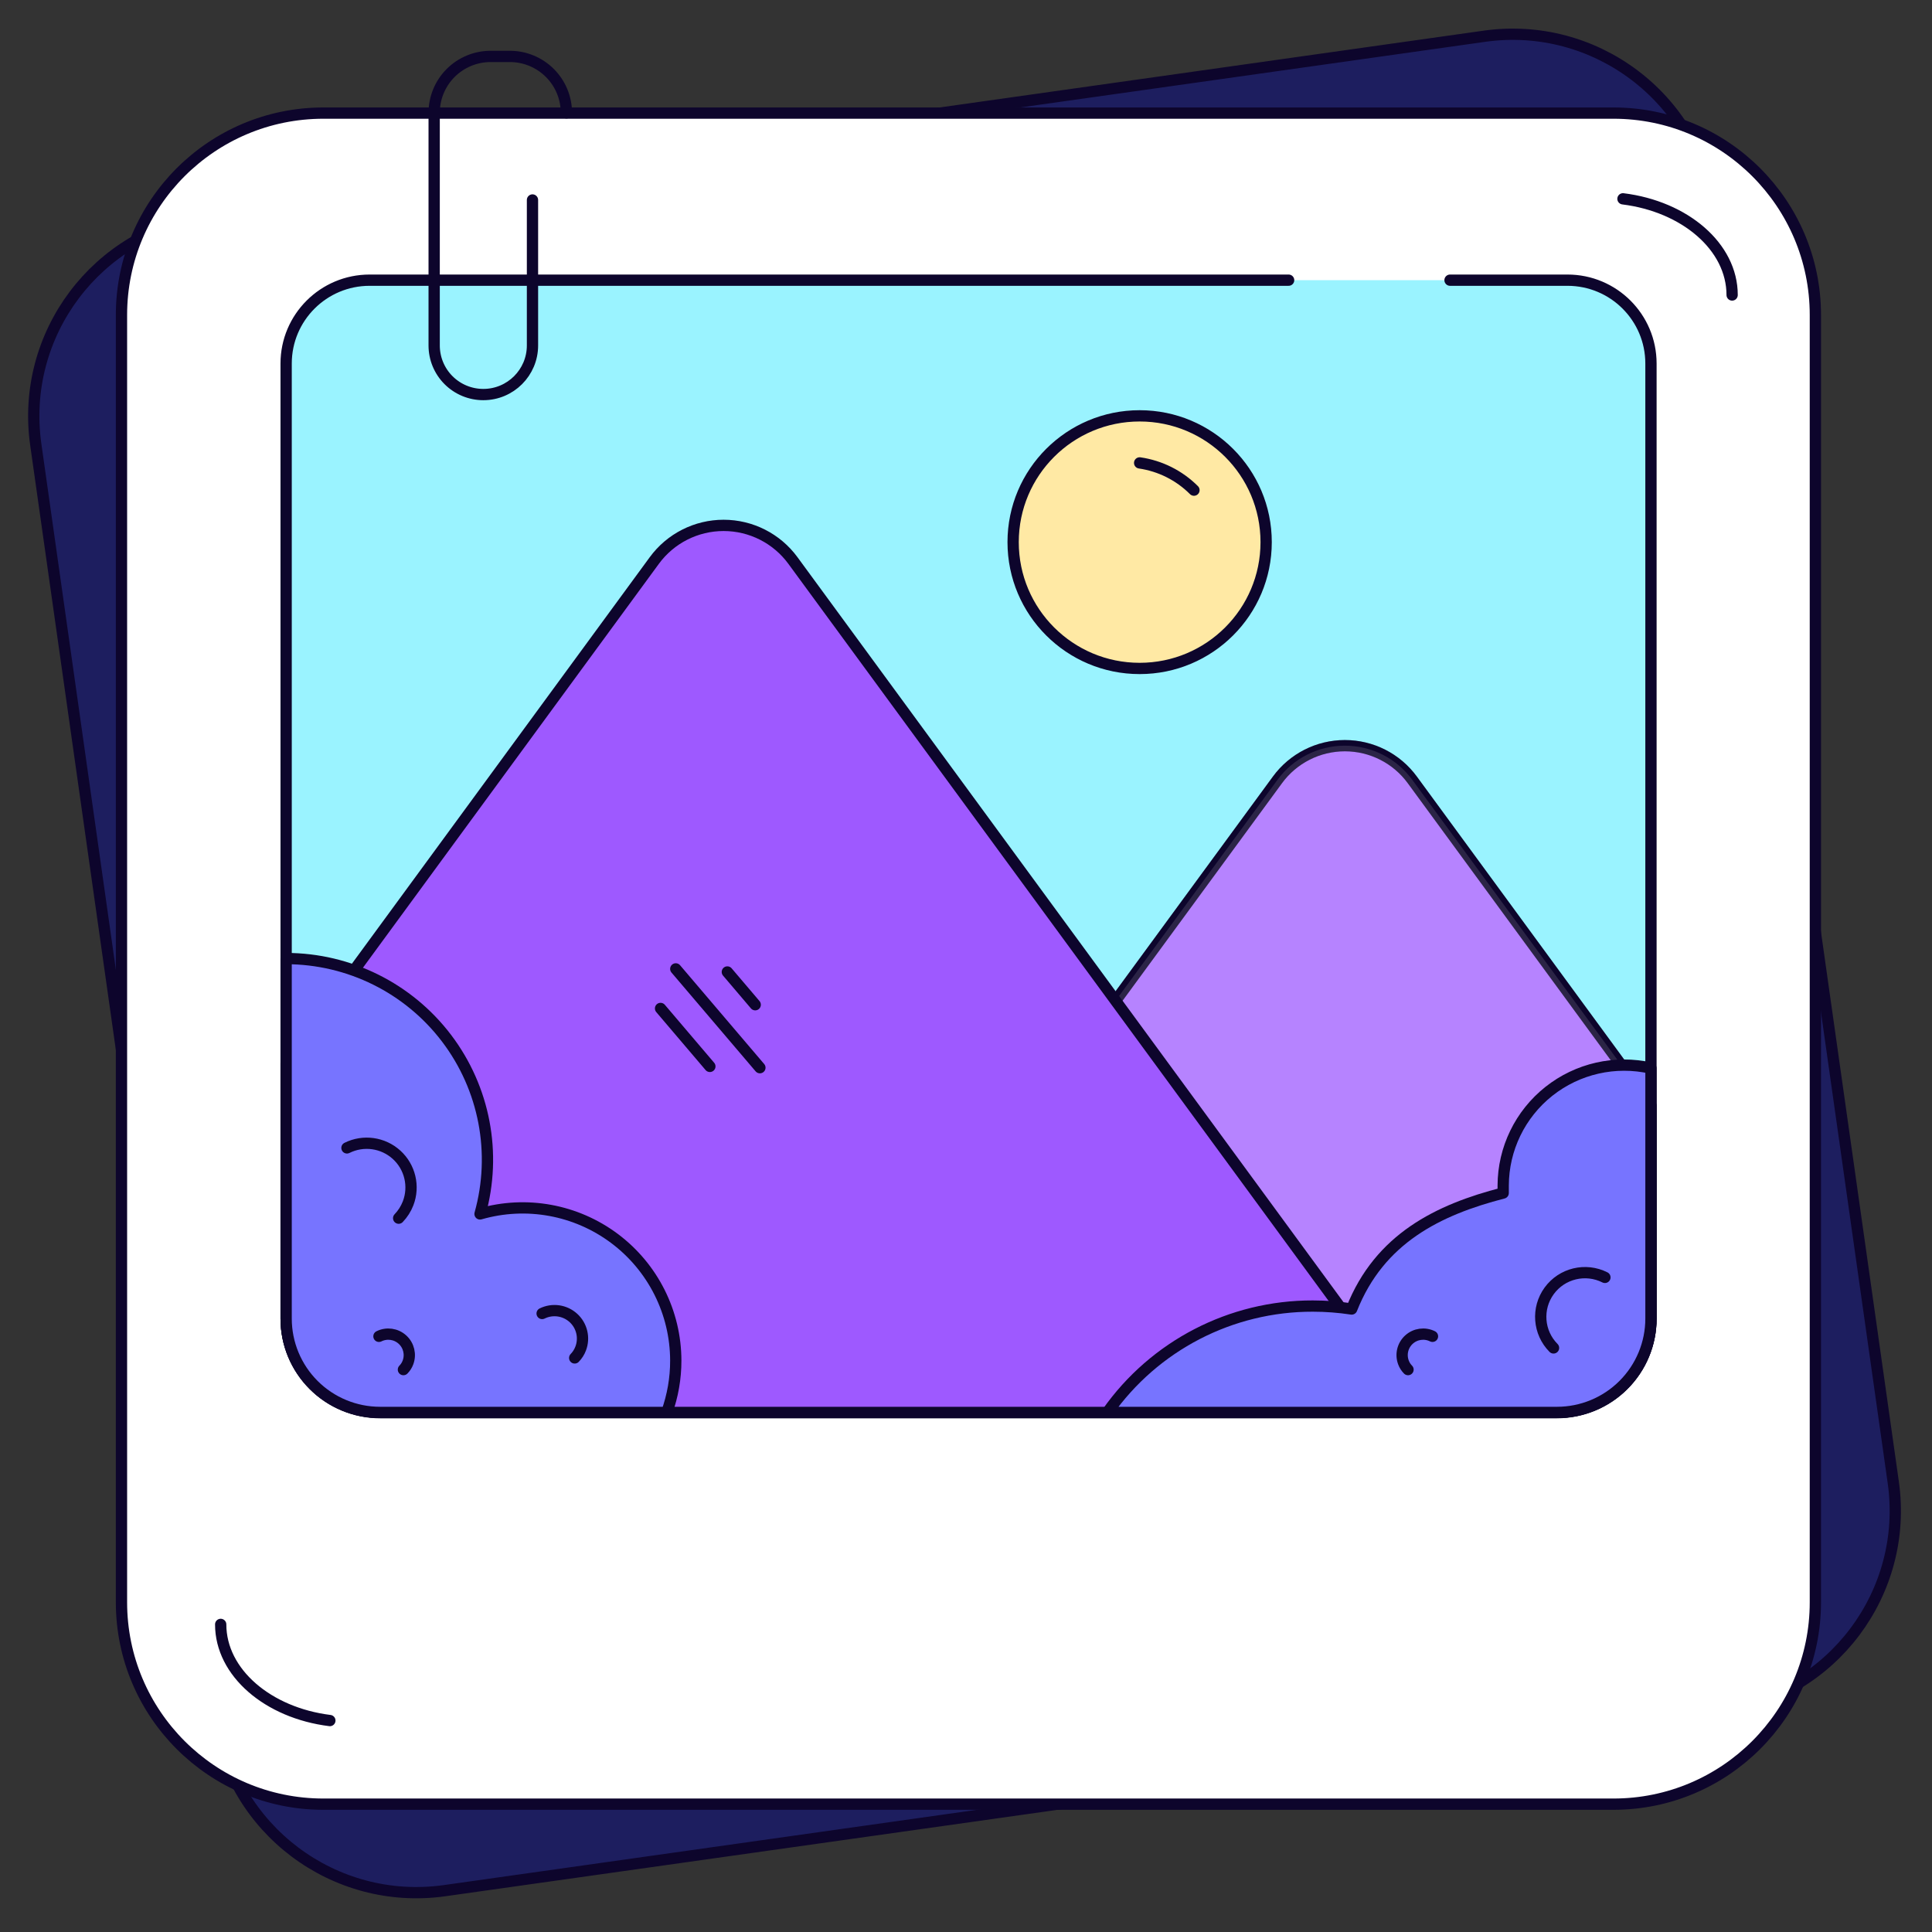 <?xml version="1.0" encoding="UTF-8"?> <svg xmlns="http://www.w3.org/2000/svg" width="257" height="257" viewBox="0 0 257 257" fill="none"><rect x="0" y="0" width="257" height="257" fill="#333333" stroke="none"/> <path d="M27.591 28.802L197.472 4.819C212.157 2.759 225.743 12.978 227.835 27.659L251.846 197.17C253.939 211.856 243.719 225.449 229.031 227.53C229.027 227.53 229.023 227.531 229.017 227.519L59.137 251.503C44.451 253.563 30.866 243.344 28.773 228.663L4.762 59.152C2.669 44.466 12.889 30.872 27.577 28.792C27.581 28.791 27.585 28.791 27.591 28.802Z" fill="#1D1E5F" stroke="#0D052C" stroke-width="1.5" stroke-linecap="round" stroke-linejoin="round"></path> <path d="M59.454 240.071C51.159 240.242 44.171 235.858 43.223 229.47" stroke="#0D052C" stroke-width="0.7" stroke-linecap="round" stroke-linejoin="round"></path> <path d="M214.626 15.045H43.019C28.185 15.045 16.159 27.071 16.159 41.905V213.135C16.159 227.969 28.185 239.995 43.019 239.995H214.626C229.46 239.995 241.486 227.969 241.486 213.135V41.905C241.486 27.071 229.46 15.045 214.626 15.045Z" fill="white" stroke="#0D052C" stroke-width="1.5" stroke-linecap="round" stroke-linejoin="round"></path> <path d="M43.88 228.873C35.645 227.85 29.357 222.494 29.357 216.081" stroke="#0D052C" stroke-width="1.5" stroke-linecap="round" stroke-linejoin="round"></path> <path d="M215.891 26.448C224.126 27.471 230.413 32.819 230.413 39.241" stroke="#0D052C" stroke-width="1.5" stroke-linecap="round" stroke-linejoin="round"></path> <path d="M192.886 37.27H208.511C214.644 37.27 219.616 42.234 219.616 48.358V175.433C219.616 178.746 218.297 181.923 215.95 184.265C213.603 186.607 210.419 187.921 207.101 187.919H50.57C47.252 187.921 44.07 186.607 41.724 184.265C39.378 181.923 38.061 178.746 38.063 175.433V48.358C38.063 42.234 43.036 37.27 49.169 37.27H171.417" fill="#9AF3FF"></path> <path d="M192.886 37.27H208.511C214.644 37.27 219.616 42.234 219.616 48.358V175.433C219.616 178.746 218.297 181.923 215.95 184.265C213.603 186.607 210.419 187.921 207.101 187.919H50.57C47.252 187.921 44.07 186.607 41.724 184.265C39.378 181.923 38.061 178.746 38.063 175.433V48.358C38.063 42.234 43.036 37.27 49.169 37.27H171.417" stroke="#0D052C" stroke-width="1.5" stroke-linecap="round" stroke-linejoin="round"></path> <path d="M219.616 147.067V175.399C219.611 182.293 214.014 187.88 207.109 187.885H108.251L148.402 133.114L169.93 103.742C172.021 100.883 175.354 99.192 178.9 99.192C182.447 99.192 185.78 100.883 187.87 103.742L219.616 147.067Z" fill="#9E59FF" stroke="#0D052C" stroke-width="1.5" stroke-linecap="round" stroke-linejoin="round"></path> <g opacity="0.5"> <path opacity="0.5" d="M219.616 147.067V175.399C219.611 182.293 214.014 187.88 207.109 187.885H108.251L148.402 133.114L169.93 103.742C172.021 100.883 175.354 99.192 178.9 99.192C182.447 99.192 185.78 100.883 187.87 103.742L219.616 147.067Z" fill="white" stroke="#0D052C" stroke-width="1.5" stroke-linecap="round" stroke-linejoin="round"></path> </g> <path d="M151.598 88.919C160.893 88.919 168.427 81.397 168.427 72.118C168.427 62.839 160.893 55.317 151.598 55.317C142.303 55.317 134.769 62.839 134.769 72.118C134.769 81.397 142.303 88.919 151.598 88.919Z" fill="#FFE9A4" stroke="#0D052C" stroke-width="1.5" stroke-linecap="round" stroke-linejoin="round"></path> <path d="M151.598 61.577C154.336 61.974 156.871 63.246 158.825 65.201Z" fill="white"></path> <path d="M151.598 61.577C154.336 61.974 156.871 63.246 158.825 65.201" stroke="#0D052C" stroke-width="1.5" stroke-linecap="round" stroke-linejoin="round"></path> <path d="M188.537 187.885H50.57C43.663 187.885 38.063 182.295 38.063 175.399V141.404L87.04 74.558C89.191 71.623 92.615 69.888 96.257 69.888C99.9 69.888 103.324 71.623 105.475 74.558L148.394 133.115L188.537 187.885Z" fill="#9E59FF" stroke="#0D052C" stroke-width="1.5" stroke-linecap="round" stroke-linejoin="round"></path> <path d="M87.868 134.146L94.429 141.856" stroke="#0D052C" stroke-width="1.5" stroke-linecap="round" stroke-linejoin="round"></path> <path d="M89.893 128.884L101.084 142.027" stroke="#0D052C" stroke-width="1.5" stroke-linecap="round" stroke-linejoin="round"></path> <path d="M96.753 129.293L100.461 133.652" stroke="#0D052C" stroke-width="1.5" stroke-linecap="round" stroke-linejoin="round"></path> <path d="M219.616 142.086V175.399C219.616 178.712 218.297 181.889 215.95 184.231C213.603 186.573 210.419 187.887 207.101 187.885H147.301C153.553 178.995 163.758 173.713 174.638 173.736C176.368 173.736 178.096 173.868 179.806 174.128C183.514 164.747 191.331 160.917 199.959 158.7C199.959 158.367 199.959 158.035 199.959 157.694C199.975 152.817 202.209 148.212 206.032 145.176C209.855 142.141 214.853 141.004 219.616 142.086Z" fill="#7774FF" stroke="#0D052C" stroke-width="1.5" stroke-linecap="round" stroke-linejoin="round"></path> <path d="M206.656 179.305C204.625 177.258 204.379 174.043 206.077 171.712C207.775 169.382 210.914 168.625 213.491 169.923" stroke="#0D052C" stroke-width="1.5" stroke-linecap="round" stroke-linejoin="round"></path> <path d="M187.299 182.188C187.036 181.923 186.832 181.606 186.701 181.258C186.287 180.184 186.577 178.968 187.429 178.194C188.282 177.42 189.522 177.249 190.553 177.761" stroke="#0D052C" stroke-width="1.5" stroke-linecap="round" stroke-linejoin="round"></path> <path d="M89.893 180.985C89.897 183.337 89.492 185.671 88.697 187.885H50.57C47.252 187.887 44.07 186.573 41.724 184.23C39.378 181.888 38.061 178.711 38.063 175.399V127.511C46.444 127.519 54.339 131.44 59.401 138.108C64.463 144.775 66.111 153.423 63.854 161.481C70.002 159.704 76.628 160.915 81.747 164.749C86.865 168.584 89.882 174.597 89.893 180.985Z" fill="#7774FF" stroke="#0D052C" stroke-width="1.5" stroke-linecap="round" stroke-linejoin="round"></path> <path d="M53.03 162.044C53.575 161.476 54.002 160.806 54.286 160.073C55.158 157.808 54.547 155.239 52.748 153.607C50.948 151.975 48.329 151.613 46.153 152.696" stroke="#0D052C" stroke-width="1.5" stroke-linecap="round" stroke-linejoin="round"></path> <path d="M53.663 182.188C53.926 181.924 54.13 181.607 54.261 181.258C54.674 180.185 54.385 178.968 53.532 178.195C52.68 177.421 51.439 177.249 50.408 177.762" stroke="#0D052C" stroke-width="1.5" stroke-linecap="round" stroke-linejoin="round"></path> <path d="M76.447 180.636C76.795 180.28 77.066 179.856 77.241 179.391C77.789 177.962 77.405 176.343 76.272 175.312C75.139 174.282 73.49 174.049 72.115 174.725" stroke="#0D052C" stroke-width="1.5" stroke-linecap="round" stroke-linejoin="round"></path> <path d="M70.833 26.601V45.952C70.833 49.56 67.903 52.485 64.289 52.485C62.555 52.485 60.891 51.797 59.665 50.571C58.439 49.346 57.752 47.684 57.754 45.952V15.045C57.743 13.049 58.529 11.131 59.938 9.716C61.348 8.301 63.264 7.505 65.263 7.505H67.826C69.82 7.505 71.732 8.296 73.142 9.704C74.552 11.111 75.344 13.02 75.344 15.011" stroke="#0D052C" stroke-width="1.5" stroke-linecap="round" stroke-linejoin="round"></path> </svg> 